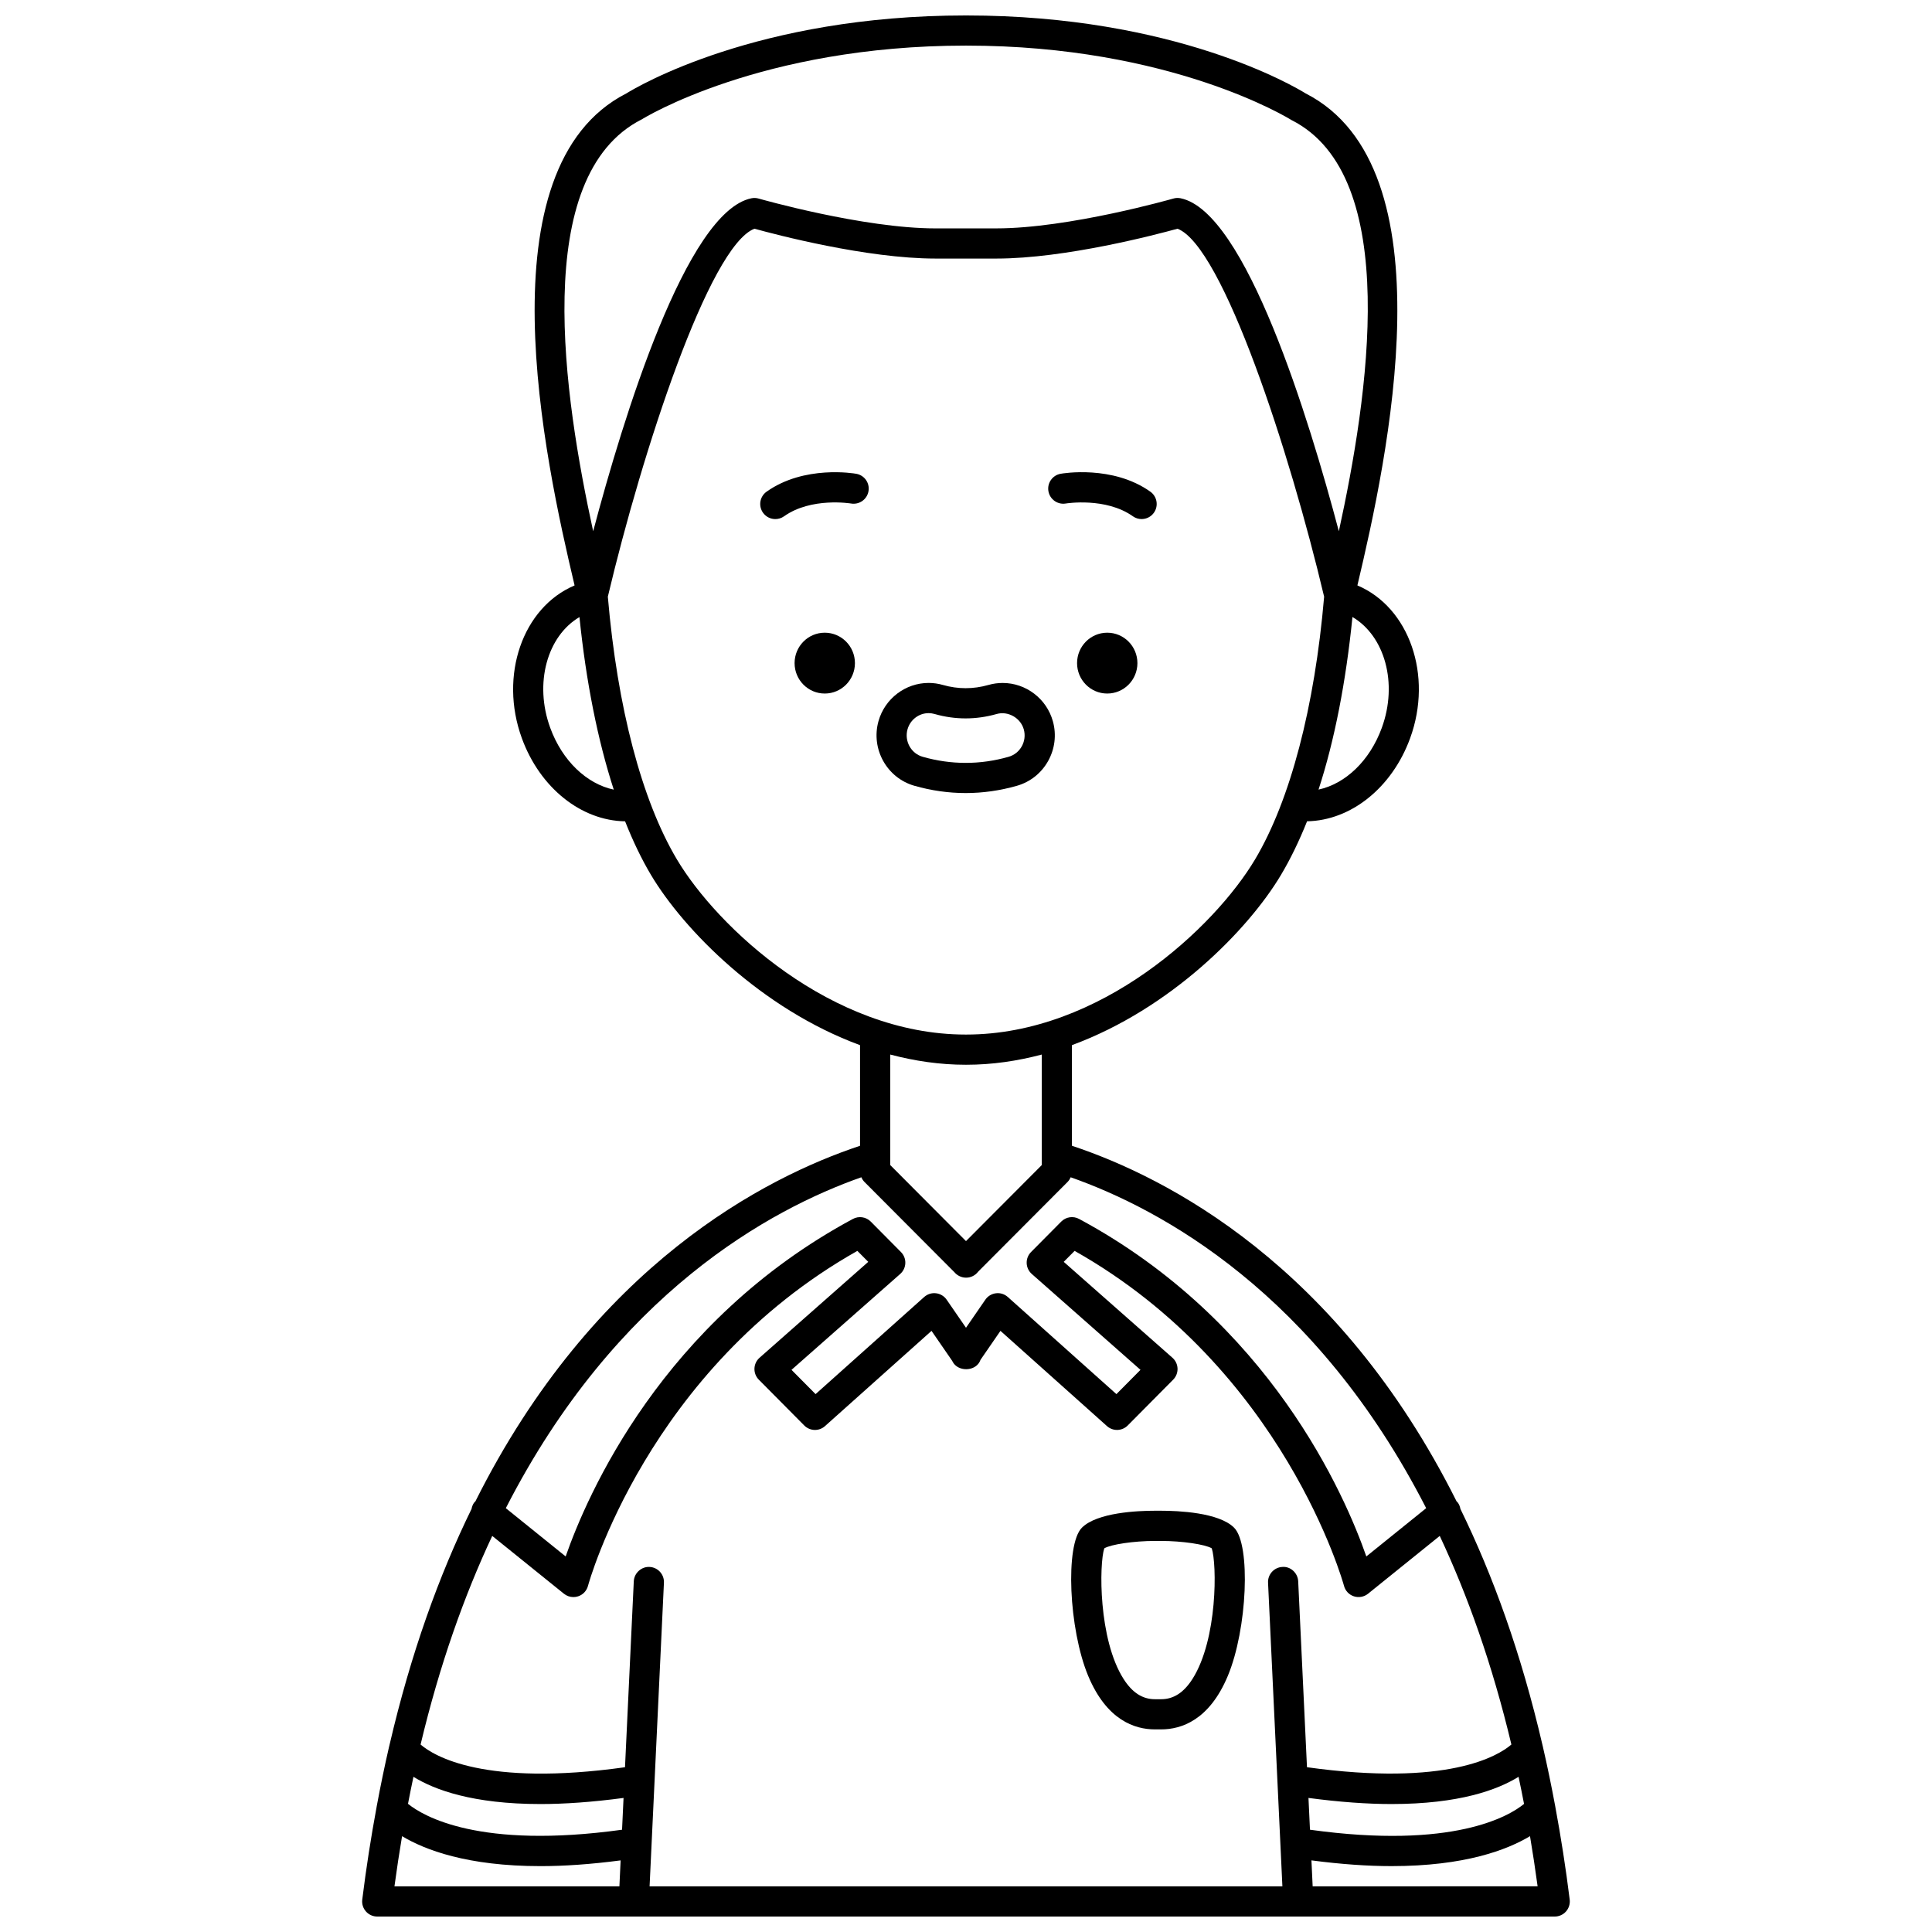 <?xml version="1.0" encoding="UTF-8"?>
<!-- Uploaded to: ICON Repo, www.svgrepo.com, Generator: ICON Repo Mixer Tools -->
<svg width="800px" height="800px" version="1.1" viewBox="144 144 512 512" xmlns="http://www.w3.org/2000/svg">
 <defs>
  <clipPath id="a">
   <path d="m239 148.09h322v503.81h-322z"/>
  </clipPath>
 </defs>
 <g clip-path="url(#a)">
  <path d="m556.2 622.97c-0.012-0.113-0.035-0.215-0.055-0.328-1.012-5.434-2.102-10.715-3.285-15.828-0.02-0.105-0.047-0.203-0.074-0.305-5.637-24.293-13.137-44.996-21.762-62.633-0.117-0.629-0.336-1.238-0.766-1.773-0.062-0.078-0.16-0.117-0.227-0.188-31.395-62.742-76.969-85.977-101.96-94.277v-26.664c26.145-9.621 46.75-30.57 55.414-45.133 2.516-4.223 4.812-8.973 6.902-14.191 11.57-0.203 22.504-8.832 27.316-22.031 6.062-16.617-0.219-34.645-13.98-40.48 7.934-33.445 24.812-110.71-13.711-130.38-2.91-1.805-34.648-20.664-89.93-20.664-0.027 0-0.051 0.016-0.082 0.016s-0.055-0.016-0.082-0.016c-55.285 0-87.023 18.859-89.938 20.668-38.527 19.668-21.648 96.93-13.711 130.38-13.762 5.836-20.039 23.863-13.98 40.48 4.82 13.219 15.773 21.855 27.363 22.035 2.082 5.25 4.367 10.012 6.852 14.188 8.668 14.562 29.273 35.516 55.414 45.133v26.664c-24.996 8.301-70.566 31.527-101.96 94.277-0.066 0.07-0.164 0.109-0.227 0.188-0.43 0.531-0.645 1.145-0.766 1.77-8.602 17.59-16.082 38.23-21.715 62.438-0.055 0.18-0.105 0.352-0.133 0.535-1.18 5.102-2.269 10.375-3.277 15.797-0.02 0.113-0.043 0.211-0.055 0.324-1.449 7.82-2.731 15.934-3.785 24.441-0.145 1.137 0.211 2.277 0.973 3.141 0.758 0.859 1.852 1.352 3 1.352h312.04c1.148 0 2.238-0.492 3-1.352 0.754-0.859 1.113-2.004 0.973-3.141-1.055-8.508-2.336-16.617-3.785-24.441zm-302.63-8.098c5.535 3.43 15.684 7.219 33.676 7.219 6.305 0 13.645-0.504 22-1.617l-0.395 8.422c-37.875 5.242-52.746-3.629-56.727-6.867 0.465-2.418 0.945-4.801 1.445-7.156zm66.379-51.434c0.105-2.207-1.598-4.078-3.805-4.184-2.144-0.117-4.078 1.598-4.184 3.805l-2.328 49.277c-37.242 5.199-50.637-2.957-54.172-6.019 5.051-21.188 11.566-39.457 18.988-55.281l19 15.32c0.723 0.582 1.613 0.887 2.512 0.887 0.414 0 0.836-0.066 1.246-0.199 1.289-0.418 2.269-1.469 2.617-2.773 0.152-0.578 15.734-57.383 71.387-88.773l2.887 2.906-28.809 25.414c-0.828 0.73-1.316 1.762-1.352 2.867-0.035 1.105 0.383 2.168 1.16 2.945l12.039 12.137c1.5 1.512 3.918 1.586 5.5 0.164l28.227-25.238 5.481 7.953c0.035 0.078 0.074 0.156 0.117 0.234 1.383 2.633 5.777 2.633 7.16 0 0.09-0.168 0.164-0.34 0.227-0.516l5.285-7.672 28.227 25.238c1.582 1.422 4.008 1.344 5.5-0.164l12.039-12.137c0.777-0.781 1.195-1.848 1.16-2.945-0.035-1.098-0.523-2.137-1.352-2.867l-28.809-25.414 2.887-2.906c55.539 31.336 71.238 88.199 71.391 88.777 0.348 1.309 1.332 2.352 2.617 2.769 1.289 0.418 2.703 0.164 3.754-0.688l19-15.32c7.422 15.828 13.938 34.098 18.988 55.281-3.543 3.059-16.953 11.203-54.172 6.016l-2.328-49.273c-0.105-2.211-2.047-3.984-4.184-3.805-2.203 0.105-3.91 1.977-3.805 4.184l3.801 80.469h-167.7zm170.81 57.035c8.359 1.109 15.695 1.617 22 1.617 17.992 0 28.141-3.785 33.676-7.219 0.5 2.363 0.988 4.754 1.453 7.184-3.894 3.199-18.695 12.121-56.73 6.84zm19.438-283.6c-3.195 8.762-9.668 14.852-16.77 16.375 4.238-13.016 7.246-28.473 8.988-45.734 8.551 5.023 12.094 17.535 7.781 29.359zm-196.1-161.25c0.309-0.199 31.496-19.535 85.824-19.535 0.027 0 0.051-0.016 0.082-0.016 0.027 0 0.051 0.016 0.082 0.016 54.328 0 85.516 19.336 86.168 19.727 29.398 14.816 20.277 73.598 12.555 108.97-7.91-29.879-24.684-84.762-41.957-88.246-0.633-0.129-1.281-0.102-1.898 0.078-0.273 0.078-27.688 7.906-46.875 7.906l-16.156 0.004c-19.184 0-46.602-7.828-46.875-7.906-0.617-0.18-1.266-0.203-1.898-0.078-17.273 3.484-34.043 58.367-41.953 88.246-7.711-35.383-16.789-94.184 12.902-109.17zm-24.285 161.25c-4.309-11.816-0.785-24.312 7.75-29.34 1.746 17.117 4.844 32.633 9.09 45.727-7.117-1.504-13.637-7.598-16.84-16.387zm33.574 34.879c-9.336-15.688-15.785-40.312-18.305-69.625 9.117-38.504 26.867-92.898 38.855-97.516 5.496 1.52 29.688 7.91 47.98 7.91h16.156c18.297 0 42.488-6.391 47.98-7.91 11.992 4.613 29.742 59.012 38.855 97.523-2.5 29.242-8.984 53.957-18.305 69.617-10.68 17.945-40.898 46.418-76.535 46.418-0.027 0-0.051 0.016-0.082 0.016-0.027 0-0.051-0.016-0.082-0.016-35.617 0-65.84-28.473-76.52-46.418zm76.535 54.418c0.027 0 0.051-0.016 0.082-0.016 0.027 0 0.051 0.016 0.082 0.016 6.887 0 13.57-1.004 19.992-2.703v29.293l-20.078 20.148-20.07-20.148v-29.293c6.422 1.695 13.105 2.703 19.992 2.703zm-27.652 29.816c0.191 0.453 0.461 0.879 0.828 1.25l23.828 23.91c0.75 0.902 1.891 1.449 3.102 1.449 1.281 0 2.461-0.609 3.203-1.602l23.676-23.754c0.367-0.367 0.633-0.801 0.828-1.25 23.941 8.418 65.031 30.645 94.215 87.691l-15.859 12.793c-5.652-16.203-25.559-62.262-76.121-89.445-1.566-0.844-3.488-0.551-4.734 0.707l-7.996 8.062c-0.777 0.781-1.195 1.848-1.16 2.945 0.035 1.098 0.523 2.137 1.352 2.867l28.809 25.414-6.379 6.43-28.777-25.734c-0.855-0.766-2.012-1.141-3.141-0.992-1.141 0.137-2.168 0.754-2.82 1.703l-5.125 7.438-5.125-7.438c-0.652-0.945-1.676-1.566-2.82-1.703-1.137-0.145-2.281 0.227-3.141 0.992l-28.777 25.734-6.379-6.43 28.809-25.414c0.828-0.73 1.316-1.762 1.352-2.867 0.035-1.105-0.383-2.168-1.16-2.945l-7.996-8.062c-1.246-1.254-3.168-1.543-4.734-0.707-50.566 27.184-70.469 73.242-76.121 89.445l-15.859-12.793c29.191-57.051 70.281-79.281 94.227-87.695zm-121.72 174.62c6.027 3.617 17.25 7.938 36.684 7.938 6.199 0 13.281-0.477 21.238-1.52l-0.324 6.879-59.613-0.004c0.613-4.539 1.289-8.965 2.016-13.293zm241.32 13.293-0.324-6.879c7.957 1.043 15.039 1.52 21.238 1.52 19.43 0 30.652-4.316 36.684-7.938 0.727 4.332 1.402 8.758 2.016 13.293z"/>
 </g>
 <path d="m451.72 544.36h-1.668c-4.473 0-15.312 0.441-19.352 4.512-4.441 4.477-3.488 26.844 1.672 39.238 4.891 11.73 12.312 14.195 17.676 14.195h1.668c5.367 0 12.785-2.461 17.676-14.191 5.16-12.387 6.121-34.754 1.676-39.242-4.031-4.07-14.871-4.512-19.348-4.512zm8.285 44.598c-2.297 3.598-5.008 5.352-8.285 5.352h-1.668c-3.277 0-5.988-1.75-8.285-5.352-6.711-10.523-6.488-30.539-5.121-34.637 1.75-1.043 7.852-1.953 13.406-1.957h1.664c5.566 0.004 11.676 0.914 13.41 1.953 1.371 4.086 1.59 24.109-5.121 34.641z"/>
 <path d="m437.43 311.67c-4.418 0-7.996 3.609-7.996 8.062s3.578 8.062 7.996 8.062c4.418 0 7.996-3.609 7.996-8.062s-3.582-8.062-7.996-8.062z"/>
 <path d="m426.48 277.43c0.098-0.016 10.574-1.699 17.742 3.391 0.703 0.5 1.512 0.738 2.312 0.738 1.25 0 2.484-0.582 3.262-1.684 1.281-1.801 0.855-4.297-0.945-5.578-9.984-7.094-23.215-4.848-23.77-4.742-2.176 0.383-3.621 2.465-3.238 4.633 0.391 2.176 2.461 3.629 4.637 3.242z"/>
 <path d="m362.57 311.67c-4.418 0-7.996 3.609-7.996 8.062s3.578 8.062 7.996 8.062c4.418 0 7.996-3.609 7.996-8.062s-3.578-8.062-7.996-8.062z"/>
 <path d="m370.92 269.56c-0.559-0.105-13.785-2.352-23.77 4.742-1.801 1.281-2.223 3.773-0.945 5.578 0.781 1.094 2.012 1.684 3.262 1.684 0.801 0 1.605-0.238 2.312-0.738 7.215-5.125 17.648-3.402 17.75-3.391 2.176 0.371 4.238-1.07 4.625-3.238 0.395-2.172-1.059-4.254-3.234-4.637z"/>
 <path d="m423.02 335.13c-1.664-5.969-7.129-10.137-13.301-10.137-1.281 0-2.547 0.176-3.758 0.523-4.043 1.152-8.086 1.145-12.066 0.008-1.234-0.355-2.512-0.539-3.797-0.539-6.152 0-11.621 4.164-13.289 10.121-2.062 7.359 2.203 15.047 9.516 17.133 4.477 1.281 9.051 1.93 13.586 1.93 4.535 0 9.105-0.648 13.586-1.926 7.312-2.086 11.586-9.766 9.523-17.113zm-34.504 9.426c-3.09-0.883-4.891-4.156-4.012-7.285 0.707-2.519 3.004-4.281 5.59-4.281 0.531 0 1.062 0.074 1.586 0.227 5.438 1.555 10.992 1.555 16.469-0.004 2.973-0.84 6.312 1.023 7.164 4.074 0.879 3.125-0.922 6.391-4.019 7.273-7.531 2.156-15.242 2.148-22.777-0.004z"/>
</svg>
